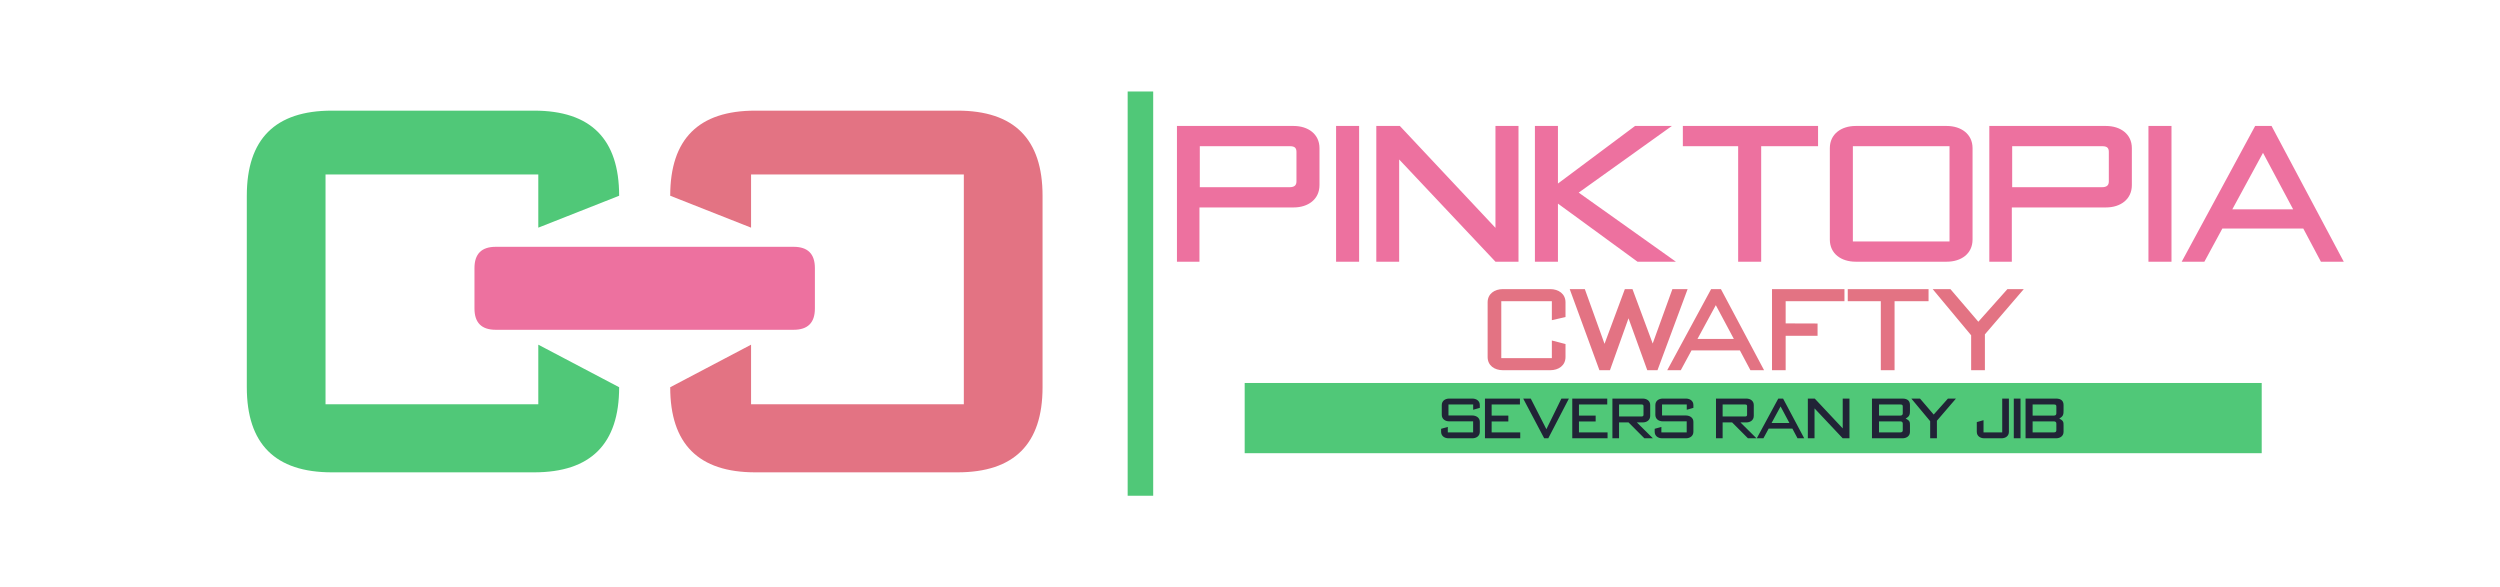 <svg width="1175" height="276" viewBox="0 0 1175 276" fill="none" xmlns="http://www.w3.org/2000/svg">
<path d="M253 107L291 92C291 65.333 277.667 52 251 52H156C129.333 52 116 65.333 116 92V182C116 208.667 129.333 222 156 222H251C277.667 222 291 208.667 291 182L253 162V190H153V82H253V107Z" fill="#50C878"/>
<path d="M353 107L315 92C315 65.333 328.333 52 355 52H450C476.667 52 490 65.333 490 92V182C490 208.667 476.667 222 450 222H355C328.333 222 315 208.667 315 182L353 162V190H453V82H353V107Z" fill="#E37383"/>
<path d="M233 116C226.333 116 223 119.333 223 126V145C223 151.667 226.333 155 233 155H373C379.667 155 383 151.667 383 145V126C383 119.333 379.667 116 373 116H233Z" fill="#ED719F"/>
<path d="M542 43H530V233H542V43Z" fill="#50C878"/>
<path d="M609.336 71.422C609.336 69.618 608.598 68.716 606.302 68.716H563.908V87.986H606.056C608.27 87.986 609.336 87.166 609.336 85.28V71.422ZM563.744 123H553.166V59.204H608.024C614.748 59.204 620.16 62.976 620.16 69.618V87.002C620.16 93.726 614.748 97.498 608.024 97.498H563.744V123ZM627.959 59.204H638.783V123H627.959V59.204ZM657.605 74.948V123H646.863V59.204H657.933L702.869 107.092V59.204H713.693V123H702.869L657.605 74.948ZM732.234 95.694V123H721.41V59.204H732.234V86.264L768.478 59.204H785.78L741.992 90.528L787.666 123H769.626L732.234 95.694ZM827.755 68.716V123H816.931V68.716H790.937V59.204H854.487V68.716H827.755ZM860.023 69.618C860.023 62.976 865.435 59.204 872.159 59.204C876.259 59.204 914.963 59.204 914.963 59.204C921.687 59.204 927.099 62.976 927.099 69.618V112.586C927.099 119.31 921.687 123 914.963 123H872.159C865.435 123 860.023 119.31 860.023 112.586V69.618ZM870.847 113.488H916.275V68.716H870.847V113.488ZM991.149 71.422C991.149 69.618 990.411 68.716 988.115 68.716H945.721V87.986H987.869C990.083 87.986 991.149 87.166 991.149 85.28V71.422ZM945.557 123H934.979V59.204H989.837C996.561 59.204 1001.97 62.976 1001.97 69.618V87.002C1001.97 93.726 996.561 97.498 989.837 97.498H945.557V123ZM1009.77 59.204H1020.6V123H1009.77V59.204ZM1059.92 59.204H1067.63L1101.57 123H1090.83L1082.55 107.42H1044.5L1036.06 123H1025.4L1059.92 59.204ZM1049.18 98.4H1077.79L1063.61 71.832L1049.18 98.4Z" fill="#ED719F"/>
<path d="M729.369 150.48V141.562H705.604V168.316H729.369V160.035L735.788 161.701V167.777C735.788 171.795 732.554 174 728.585 174H706.388C702.37 174 699.185 171.795 699.185 167.777V142.101C699.185 138.132 702.37 135.878 706.388 135.878H728.585C732.554 135.878 735.788 138.132 735.788 142.101V149.01L729.369 150.48ZM737.762 135.878H744.867L754.128 161.603L763.683 135.878H767.26L776.766 161.456L786.027 135.878H793.181L779.02 174H774.218L765.398 149.598L756.676 174H751.727L737.762 135.878ZM804.227 135.878H808.833L829.119 174H822.7L817.751 164.69H795.015L789.968 174H783.598L804.227 135.878ZM797.808 159.3H814.909L806.432 143.424L797.808 159.3ZM839.26 151.999L854.254 152.048V157.83H839.26V174H832.841V135.878H866.896V141.562H839.26V151.999ZM890.446 141.562V174H883.978V141.562H868.445V135.878H906.42V141.562H890.446ZM908.356 135.878H916.686L929.818 151.215L943.489 135.878H951.182L932.905 157.144V174H926.437V157.585L908.356 135.878Z" fill="#E37383"/>
<path d="M1063 180H585V213H1063V180Z" fill="#50C878"/>
<path d="M677.632 190.376C677.632 188.432 679.192 187.328 681.16 187.328C682.384 187.328 691.984 187.328 691.984 187.328C693.928 187.328 695.512 188.432 695.512 190.376V191.696L692.392 192.584V190.112H680.776V195.272H691.912C693.832 195.272 695.512 196.328 695.512 198.272V202.928C695.512 204.896 693.928 206 691.984 206H680.848C678.88 206 677.32 204.896 677.32 202.928V201.536L680.464 200.648V203.216H692.368V198.032H681.16C679.192 198.032 677.632 196.928 677.632 194.96V190.376ZM714.368 187.328V190.112H701.072V195.344H708.92V198.08H701.072V203.216H714.512V206H697.928V187.328H714.368ZM727.69 206H725.77L715.906 187.328H719.458L726.802 201.728L733.858 187.328H737.386L727.69 206ZM755.407 187.328V190.112H742.111V195.344H749.959V198.08H742.111V203.216H755.551V206H738.967V187.328H755.407ZM772.449 190.904C772.449 190.376 772.233 190.112 771.561 190.112H760.953V195.752H771.465C772.137 195.752 772.449 195.512 772.449 194.96V190.904ZM769.329 198.536L776.865 206H772.857L765.417 198.536H760.953V206H757.833V187.328H772.065C774.033 187.328 775.593 188.432 775.593 190.376V195.464C775.593 197.432 774.033 198.536 772.065 198.536H769.329ZM778.015 190.376C778.015 188.432 779.575 187.328 781.543 187.328C782.767 187.328 792.367 187.328 792.367 187.328C794.311 187.328 795.895 188.432 795.895 190.376V191.696L792.775 192.584V190.112H781.159V195.272H792.295C794.215 195.272 795.895 196.328 795.895 198.272V202.928C795.895 204.896 794.311 206 792.367 206H781.231C779.263 206 777.703 204.896 777.703 202.928V201.536L780.847 200.648V203.216H792.751V198.032H781.543C779.575 198.032 778.015 196.928 778.015 194.96V190.376ZM821.129 190.904C821.129 190.376 820.913 190.112 820.241 190.112H809.633V195.752H820.145C820.817 195.752 821.129 195.512 821.129 194.96V190.904ZM818.009 198.536L825.545 206H821.537L814.097 198.536H809.633V206H806.513V187.328H820.745C822.713 187.328 824.273 188.432 824.273 190.376V195.464C824.273 197.432 822.713 198.536 820.745 198.536H818.009ZM835.791 187.328H838.047L847.983 206H844.839L842.415 201.44H831.279L828.807 206H825.687L835.791 187.328ZM832.647 198.8H841.023L836.871 191.024L832.647 198.8ZM852.83 191.936V206H849.686V187.328H852.926L866.078 201.344V187.328H869.246V206H866.078L852.83 191.936ZM879.826 206V187.328H894.13C896.554 187.328 897.682 188.432 897.682 190.376V192.824C897.682 194.6 897.658 195.68 895.666 196.688C897.562 197.744 897.706 198.224 897.682 199.976V202.952C897.682 204.92 896.098 206 894.13 206H879.826ZM894.298 199.04C894.298 198.416 893.866 198.056 893.218 198.056H883.138V203.216H893.218C893.914 203.216 894.298 202.88 894.298 202.256V199.04ZM893.218 195.32C893.914 195.32 894.298 194.912 894.298 194.288V191.048C894.298 190.352 894.01 190.112 893.218 190.112H883.138V195.32H893.218ZM898.324 187.328H902.404L908.836 194.84L915.532 187.328H919.3L910.348 197.744V206H907.18V197.96L898.324 187.328ZM944.186 187.328V202.952C944.186 204.92 942.626 206 940.658 206H932.642C930.674 206 929.09 204.92 929.09 202.952V198.392L932.258 197.48V203.216H941.042V187.328H944.186ZM946.481 187.328H949.649V206H946.481V187.328ZM952.014 206V187.328H966.318C968.742 187.328 969.87 188.432 969.87 190.376V192.824C969.87 194.6 969.846 195.68 967.854 196.688C969.75 197.744 969.894 198.224 969.87 199.976V202.952C969.87 204.92 968.286 206 966.318 206H952.014ZM966.486 199.04C966.486 198.416 966.054 198.056 965.406 198.056H955.326V203.216H965.406C966.102 203.216 966.486 202.88 966.486 202.256V199.04ZM965.406 195.32C966.102 195.32 966.486 194.912 966.486 194.288V191.048C966.486 190.352 966.198 190.112 965.406 190.112H955.326V195.32H965.406Z" fill="#212336"/>
</svg>
